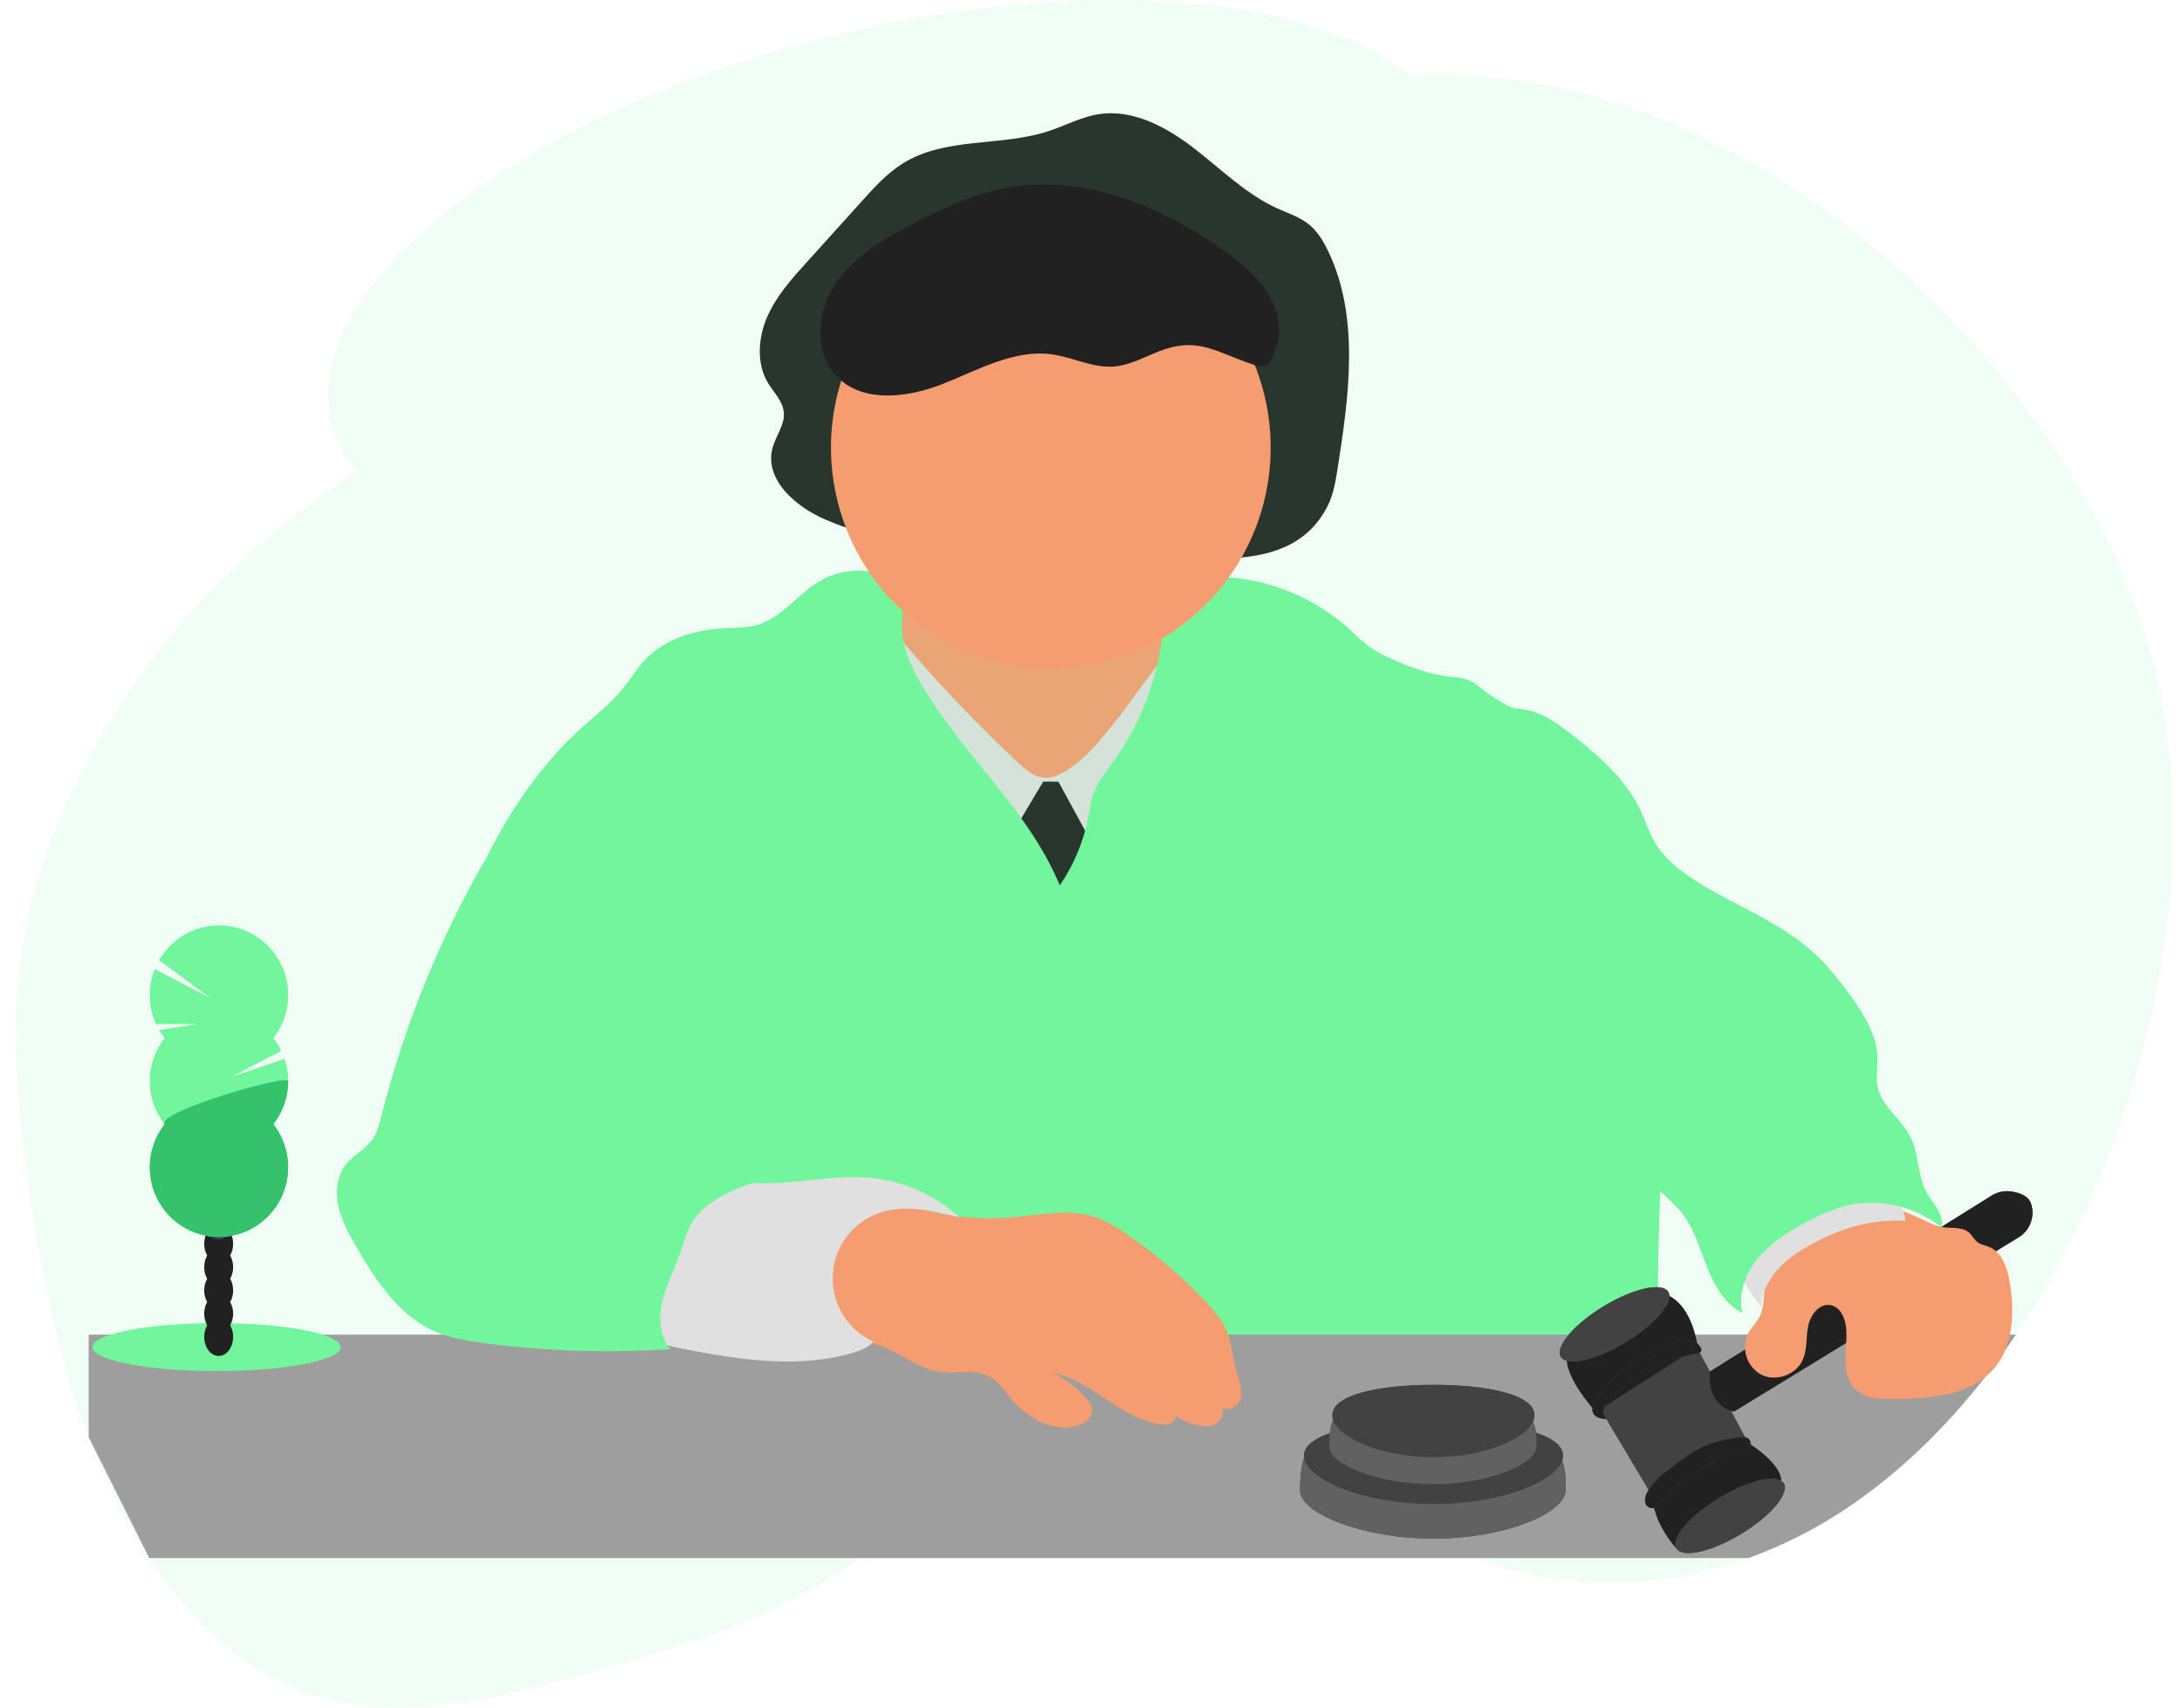 <svg width="138" height="108" viewBox="0 0 138 108" fill="none" xmlns="http://www.w3.org/2000/svg">
<path d="M83.997 31.935C84.34 31.232 84.468 30.438 84.591 29.659C85.318 25.063 85.999 20.101 84.024 15.936C83.713 15.281 83.336 14.643 82.785 14.196C82.196 13.718 81.465 13.491 80.782 13.181C78.799 12.283 77.202 10.672 75.459 9.335C73.716 7.999 71.613 6.884 69.477 7.224C68.376 7.4 67.357 7.954 66.289 8.302C63.271 9.286 59.788 8.644 57.077 10.349C56.098 10.966 55.299 11.845 54.515 12.715L51.014 16.594C50.065 17.644 49.098 18.72 48.524 20.036C47.95 21.352 47.829 22.974 48.56 24.201C48.928 24.821 49.509 25.357 49.572 26.084C49.641 26.874 49.071 27.552 48.863 28.314C48.312 30.327 50.332 32.054 52.174 32.849C57.74 35.246 63.864 34.97 69.757 34.872C74.145 34.796 81.466 37.113 83.997 31.935Z" fill="#212121"/>
<path d="M74.098 41.896C74.485 42.826 75.316 43.482 76.138 44.06C76.96 44.638 77.837 45.188 78.827 45.235C77.083 47.491 74.697 49.151 72.365 50.776C71.278 51.531 70.177 52.284 68.938 52.711C67.801 53.101 66.59 53.198 65.401 53.362C63.886 53.571 62.379 53.894 60.858 53.83C58.147 53.716 55.554 52.341 53.756 50.296C51.958 48.252 50.928 45.587 50.65 42.867C51.614 42.852 52.503 42.313 53.281 41.726C54.233 41.01 55.125 40.181 55.739 39.158C56.404 38.05 56.703 36.764 57.005 35.505C60.215 35.408 63.424 35.312 66.635 35.375C67.803 35.397 68.975 35.443 70.115 35.735C71.201 36.012 73.47 36.727 74.132 37.712C74.514 38.279 74.132 38.864 73.995 39.476C73.819 40.281 73.774 41.122 74.098 41.896Z" fill="#F69C71"/>
<path d="M70.467 45.724C69.549 46.872 68.603 48.044 67.345 48.797C66.96 49.026 66.531 49.213 66.085 49.198C65.424 49.17 64.877 48.696 64.393 48.242C61.973 45.976 59.675 43.581 57.509 41.069C56.83 40.281 56.132 39.46 55.203 39.001C54.363 46.625 54.144 54.305 54.548 61.965C54.543 62.11 54.576 62.253 54.644 62.381C54.788 62.601 55.091 62.633 55.354 62.643C63.126 62.936 71.209 63.172 78.327 60.011C77.833 58.535 77.914 56.94 77.866 55.383C77.787 52.83 77.347 50.302 76.738 47.826C76.44 46.611 76.1 45.408 75.739 44.211C75.439 43.208 75.21 41.441 74.54 40.683C72.998 42.068 71.763 44.103 70.467 45.724Z" fill="#E0E0E0"/>
<path d="M66.939 49.436H65.975L63.497 53.592L66.113 60.102L69.279 53.73L66.939 49.436Z" fill="#212121"/>
<path opacity="0.1" d="M1.2 61.519C1.689 57.106 3.111 52.931 4.966 49.2C9.151 40.772 15.494 34.483 22.35 29.978C22.416 29.934 22.488 29.892 22.55 29.849C21.793 28.947 21.252 27.881 20.968 26.735C18.859 18.04 33.084 7.08 52.73 2.258C68.497 -1.606 82.967 -0.349 89.159 4.793C103.605 3.879 118.675 12.822 128.689 26.597C132.269 31.527 135.298 37.35 136.626 43.934C138.243 51.907 137.276 60.489 135.009 68.183C133.262 74.109 130.709 79.661 127.5 84.417C127.271 84.755 127.039 85.089 126.804 85.42C126.4 85.99 125.987 86.544 125.565 87.082C122.922 90.469 119.912 93.344 116.603 95.521C114.722 96.761 112.703 97.775 110.587 98.54C104.943 100.574 98.885 100.658 93.306 98.54C92.371 98.186 91.459 97.774 90.575 97.306C90.085 97.049 89.6 96.772 89.121 96.475C88.197 95.904 87.29 95.267 86.389 94.605C85.141 93.685 83.911 92.716 82.657 91.81L82.55 91.731C81.076 90.667 79.585 89.693 78.031 88.992C76.996 88.513 75.9 88.178 74.774 87.999C73.107 87.761 71.409 87.894 69.799 88.388C69.494 88.477 69.188 88.578 68.885 88.689C67.9 89.055 66.946 89.5 66.032 90.02C62.062 92.236 58.262 95.77 54.363 98.54C53.812 98.937 53.246 99.318 52.685 99.676C47.71 102.853 42.239 104.401 36.826 105.903C30.688 107.607 24.192 109.261 18.254 106.608C14.812 105.072 11.832 102.159 9.443 98.54C8.397 96.946 7.479 95.269 6.698 93.527C6.31 92.666 5.947 91.788 5.609 90.895C3.645 85.701 2.504 79.994 1.717 74.273C1.133 70.062 0.736 65.75 1.2 61.519Z" fill="#71F69C"/>
<path d="M67.026 56.002C67.922 54.686 68.54 53.199 68.841 51.633C68.937 51.132 69.002 50.62 69.178 50.141C69.439 49.431 69.932 48.835 70.377 48.221C72.026 45.945 73.088 43.293 73.468 40.503C73.638 39.237 73.753 37.786 74.769 37.02C75.408 36.54 76.258 36.466 77.057 36.48C80.145 36.558 83.103 37.749 85.392 39.837C85.772 40.216 86.175 40.573 86.597 40.906C87.029 41.203 87.49 41.456 87.974 41.659C89.193 42.214 90.468 42.673 91.797 42.813C92.138 42.828 92.477 42.884 92.805 42.981C93.201 43.12 93.527 43.412 93.862 43.673C94.931 44.502 96.158 45.098 97.468 45.425C99.315 49.741 100.745 54.228 101.736 58.821C101.985 59.964 102.208 61.115 102.548 62.234C103.017 63.785 103.709 65.265 104.17 66.819C106.004 73.004 104.078 79.742 105.312 86.074L39.082 86.165C40.122 84.54 39.748 82.476 39.837 80.545C39.921 78.767 40.37 77.028 40.681 75.274C41.202 72.342 41.335 69.353 41.389 66.374C41.411 65.117 41.413 63.817 40.929 62.658C40.022 60.482 37.668 59.333 35.439 58.595C34.373 58.243 33.252 57.922 32.41 57.17C31.547 56.393 31.098 55.251 30.822 54.122C32.324 51.144 34.277 48.304 36.742 46.07C37.669 45.239 38.659 44.459 39.441 43.486C39.917 42.892 40.312 42.23 40.838 41.686C42.154 40.31 44.143 39.792 46.037 39.716C46.622 39.692 47.216 39.703 47.783 39.557C49.41 39.141 50.447 37.541 51.913 36.713C52.933 36.14 54.124 35.956 55.268 36.195C56.094 36.368 56.94 36.861 57.126 37.681C57.229 38.142 57.102 38.619 57.054 39.089C56.905 40.533 57.501 41.949 58.223 43.207C60.815 47.696 65.054 51.199 67.026 56.002Z" fill="#71F69C"/>
<path d="M52.553 28.311C52.554 31.416 53.581 34.433 55.473 36.886C57.365 39.339 60.014 41.089 63.003 41.86C65.992 42.632 69.152 42.381 71.984 41.148C74.816 39.914 77.159 37.768 78.645 35.047C80.132 32.326 80.676 29.184 80.193 26.118C79.71 23.051 78.226 20.234 75.976 18.108C73.726 15.983 70.838 14.672 67.766 14.38C64.693 14.088 61.612 14.833 59.006 16.497C57.029 17.76 55.401 19.505 54.272 21.571C53.144 23.636 52.553 25.955 52.553 28.311Z" fill="#F69C71"/>
<path d="M5.607 90.893V84.413H127.498C127.27 84.751 127.038 85.085 126.803 85.416C126.625 85.839 126.382 86.231 126.083 86.578C125.923 86.761 125.748 86.93 125.56 87.083C122.916 90.47 119.907 93.346 116.597 95.522C114.716 96.763 112.697 97.776 110.582 98.542H9.439L5.607 90.893Z" fill="#9E9E9E"/>
<path d="M63.856 77.002C65.725 76.852 67.667 76.384 69.427 77.032C70.027 77.273 70.596 77.586 71.121 77.963C73.022 79.247 74.772 80.742 76.34 82.421C76.793 82.904 77.236 83.414 77.514 84.018C77.906 84.87 77.941 85.841 78.202 86.743C78.352 87.259 78.581 87.783 78.49 88.313C78.399 88.844 77.791 89.319 77.335 89.037C77.358 89.184 77.348 89.336 77.306 89.479C77.264 89.623 77.191 89.755 77.092 89.867C76.993 89.979 76.871 90.068 76.734 90.127C76.598 90.186 76.45 90.214 76.301 90.208C75.604 90.184 74.931 89.946 74.374 89.525C74.356 89.694 74.274 89.848 74.146 89.957C74.018 90.066 73.853 90.122 73.685 90.111C72.491 90.032 71.354 89.419 70.333 88.748C69.133 87.967 67.943 87.078 66.538 86.809C67.402 87.205 68.163 87.798 68.762 88.539C68.992 88.823 69.207 89.156 68.953 89.595C68.802 89.841 68.569 90.026 68.295 90.117C66.723 90.671 65.014 89.754 63.965 88.482C63.542 87.969 63.169 87.374 62.588 87.063C61.654 86.557 60.501 86.912 59.449 86.765C58.282 86.604 57.3 85.838 56.228 85.344C54.8 84.687 53.208 84.512 51.684 84.122C51.501 84.095 51.333 84.007 51.205 83.872C51.11 83.713 51.069 83.526 51.088 83.341C51.095 81.443 51.237 79.549 51.514 77.672C51.536 77.37 51.628 77.077 51.782 76.816C52.082 76.387 52.652 76.262 53.166 76.176C53.992 76.038 54.918 75.727 55.75 75.73C56.548 75.73 57.318 76.184 58.079 76.407C59.954 76.955 61.911 77.156 63.856 77.002Z" fill="#F69C71"/>
<path d="M55.147 74.504C57.21 74.722 59.152 75.596 60.69 76.998C58.973 76.561 57.125 76.13 55.47 76.762C54.664 77.07 53.967 77.612 53.467 78.319C52.968 79.025 52.688 79.866 52.663 80.733C52.639 81.6 52.871 82.455 53.33 83.189C53.789 83.923 54.454 84.504 55.242 84.857C54.907 85.236 54.416 85.421 53.927 85.564C50.395 86.6 46.615 85.979 43.004 85.273C42.343 85.144 41.627 84.974 41.223 84.427C40.864 83.932 40.875 83.266 40.907 82.652C40.999 80.88 41.152 79.05 41.95 77.473C43.032 75.331 44.912 74.533 47.175 74.781C49.838 75.067 52.481 74.233 55.147 74.504Z" fill="#E0E0E0"/>
<path d="M32.678 51.807C31.536 52.901 30.713 54.28 29.957 55.671C27.396 60.38 25.434 65.394 24.117 70.595C23.988 71.106 23.86 71.631 23.557 72.062C23.116 72.687 22.369 73.032 21.888 73.622C21.311 74.339 21.2 75.351 21.39 76.254C21.58 77.157 22.033 77.981 22.491 78.78C23.745 80.966 25.225 83.223 27.529 84.222C28.492 84.637 29.546 84.809 30.588 84.946C34.502 85.464 38.458 85.593 42.398 85.33C41.709 84.526 41.643 83.341 41.887 82.309C42.131 81.277 42.639 80.331 42.988 79.332C43.264 78.552 43.458 77.721 43.941 77.05C44.297 76.59 44.736 76.202 45.235 75.905C46.369 75.181 47.644 74.71 48.975 74.525C47.987 73.749 46.708 73.492 45.505 73.14C44.302 72.788 43.044 72.248 42.413 71.159C42.034 70.507 41.93 69.732 41.879 68.979C41.725 66.711 41.988 64.435 42.655 62.263C43.099 60.818 43.726 59.309 43.344 57.849C43.148 57.111 42.709 56.463 42.278 55.843C41.438 54.624 40.568 53.376 39.343 52.553C38.285 51.842 37.028 51.508 35.77 51.42C34.827 51.357 33.394 51.127 32.678 51.807Z" fill="#71F69C"/>
<path d="M82.221 94.264C82.232 95.71 86.14 97.312 90.663 97.312C95.186 97.312 98.961 95.715 99.021 94.264C99.232 89.235 95.187 92.066 90.663 92.066C86.139 92.066 82.179 88.474 82.221 94.264Z" fill="#3F3D56"/>
<path d="M82.221 94.264C82.232 95.71 86.14 97.312 90.663 97.312C95.186 97.312 98.961 95.715 99.021 94.264C99.232 89.235 95.187 92.066 90.663 92.066C86.139 92.066 82.179 88.474 82.221 94.264Z" fill="#616161"/>
<path d="M82.473 92.066C82.473 93.514 86.14 95.114 90.663 95.114C95.186 95.114 98.853 93.518 98.853 92.066C98.853 90.614 95.187 89.869 90.663 89.869C86.139 89.869 82.473 90.62 82.473 92.066Z" fill="#3F3D56"/>
<path d="M82.473 92.066C82.473 93.514 86.14 95.114 90.663 95.114C95.186 95.114 98.853 93.518 98.853 92.066C98.853 90.614 95.187 89.869 90.663 89.869C86.139 89.869 82.473 90.62 82.473 92.066Z" fill="#424242"/>
<path d="M84.07 91.495C84.078 92.624 87.126 93.868 90.655 93.868C94.184 93.868 97.126 92.621 97.175 91.495C97.339 87.572 94.184 89.78 90.655 89.78C87.126 89.78 84.037 86.98 84.07 91.495Z" fill="#3F3D56"/>
<path d="M84.07 91.495C84.078 92.624 87.126 93.868 90.655 93.868C94.184 93.868 97.126 92.621 97.175 91.495C97.339 87.572 94.184 89.78 90.655 89.78C87.126 89.78 84.037 86.98 84.07 91.495Z" fill="#616161"/>
<path d="M84.267 89.502C84.267 90.764 87.127 92.155 90.655 92.155C94.184 92.155 97.045 90.769 97.045 89.502C97.045 88.234 94.184 87.588 90.655 87.588C87.127 87.588 84.267 88.239 84.267 89.502Z" fill="#3F3D56"/>
<path d="M84.267 89.502C84.267 90.764 87.127 92.155 90.655 92.155C94.184 92.155 97.045 90.769 97.045 89.502C97.045 88.234 94.184 87.588 90.655 87.588C87.127 87.588 84.267 88.239 84.267 89.502Z" fill="#424242"/>
<path d="M105.966 97.869C105.966 97.869 104.757 96.528 104.549 95.021C104.341 93.514 110.456 91.199 110.456 91.199C110.456 91.199 112.576 92.446 112.647 93.613C112.647 93.613 108.589 98.002 105.966 97.869Z" fill="#3F3D56"/>
<path d="M105.966 97.869C105.966 97.869 104.757 96.528 104.549 95.021C104.341 93.514 110.456 91.199 110.456 91.199C110.456 91.199 112.576 92.446 112.647 93.613C112.647 93.613 108.589 98.002 105.966 97.869Z" fill="#212121"/>
<path d="M106.022 97.93C105.644 97.296 106.858 95.864 108.735 94.731C110.611 93.598 112.439 93.193 112.817 93.827C113.195 94.46 111.98 95.892 110.104 97.025C108.227 98.159 106.4 98.563 106.022 97.93Z" fill="#3F3D56"/>
<path d="M106.022 97.93C105.644 97.296 106.858 95.864 108.735 94.731C110.611 93.598 112.439 93.193 112.817 93.827C113.195 94.46 111.98 95.892 110.104 97.025C108.227 98.159 106.4 98.563 106.022 97.93Z" fill="#424242"/>
<path d="M104.464 94.559L100.986 88.726L104.523 85.704L107.281 85.184L108.141 86.745L110.562 91.264L104.464 94.559Z" fill="#3F3D56"/>
<path d="M104.464 94.559L100.986 88.726L104.523 85.704L107.281 85.184L108.141 86.745L110.562 91.264L104.464 94.559Z" fill="#424242"/>
<path d="M100.939 89.301C100.939 89.301 98.59 86.79 99.193 85.432C99.796 84.075 102.98 81.354 105.008 81.768C107.036 82.183 107.361 85.191 107.361 85.191L100.939 89.301Z" fill="#3F3D56"/>
<path d="M100.939 89.301C100.939 89.301 98.59 86.79 99.193 85.432C99.796 84.075 102.98 81.354 105.008 81.768C107.036 82.183 107.361 85.191 107.361 85.191L100.939 89.301Z" fill="#212121"/>
<path d="M127.656 78.265L109.666 89.275C109.666 89.275 107.956 89.052 108.142 86.748L125.96 75.619C126.322 75.393 126.752 75.3 127.175 75.356C127.663 75.423 128.24 75.601 128.427 76.068C128.475 76.187 128.508 76.311 128.526 76.438C128.576 76.795 128.52 77.159 128.366 77.484C128.211 77.809 127.964 78.081 127.656 78.265Z" fill="#3F3D56"/>
<path d="M127.656 78.265L109.666 89.275C109.666 89.275 107.956 89.052 108.142 86.748L125.96 75.619C126.322 75.393 126.752 75.3 127.175 75.356C127.663 75.423 128.24 75.601 128.427 76.068C128.475 76.187 128.508 76.311 128.526 76.438C128.576 76.795 128.52 77.159 128.366 77.484C128.211 77.809 127.964 78.081 127.656 78.265Z" fill="#212121"/>
<path d="M104.466 95.381C104.372 95.375 104.283 95.34 104.21 95.28C104.138 95.219 104.086 95.137 104.063 95.046C103.975 94.734 104.136 94.435 104.305 94.185C104.608 93.74 104.985 93.352 105.421 93.038C106.153 92.505 106.863 91.904 107.692 91.515C108.172 91.3 108.675 91.14 109.19 91.04C109.577 90.95 109.972 90.906 110.369 90.909C110.439 90.911 110.507 90.935 110.564 90.977C110.621 91.018 110.664 91.076 110.687 91.143C110.71 91.21 110.712 91.283 110.694 91.351C110.675 91.419 110.636 91.48 110.582 91.526C110.399 91.648 110.194 91.734 109.979 91.781C108.907 92.098 107.914 92.648 106.985 93.272C106.484 93.596 106.015 93.968 105.584 94.381C105.298 94.666 104.932 95.392 104.466 95.381Z" fill="#3F3D56"/>
<path d="M104.466 95.381C104.372 95.375 104.283 95.34 104.21 95.28C104.138 95.219 104.086 95.137 104.063 95.046C103.975 94.734 104.136 94.435 104.305 94.185C104.608 93.74 104.985 93.352 105.421 93.038C106.153 92.505 106.863 91.904 107.692 91.515C108.172 91.3 108.675 91.14 109.19 91.04C109.577 90.95 109.972 90.906 110.369 90.909C110.439 90.911 110.507 90.935 110.564 90.977C110.621 91.018 110.664 91.076 110.687 91.143C110.71 91.21 110.712 91.283 110.694 91.351C110.675 91.419 110.636 91.48 110.582 91.526C110.399 91.648 110.194 91.734 109.979 91.781C108.907 92.098 107.914 92.648 106.985 93.272C106.484 93.596 106.015 93.968 105.584 94.381C105.298 94.666 104.932 95.392 104.466 95.381Z" fill="#212121"/>
<path d="M101.594 89.747C101.594 89.747 99.829 89.79 101.29 88.005C102.751 86.219 105.364 84.447 107.224 84.848C107.224 84.848 107.995 85.49 107.328 85.601C106.696 85.707 103.749 86.294 102.394 87.946C102.246 88.126 102.08 88.29 101.9 88.437C101.582 88.697 101.154 89.19 101.594 89.747Z" fill="#3F3D56"/>
<path d="M101.594 89.747C101.594 89.747 99.829 89.79 101.29 88.005C102.751 86.219 105.364 84.447 107.224 84.848C107.224 84.848 107.995 85.49 107.328 85.601C106.696 85.707 103.749 86.294 102.394 87.946C102.246 88.126 102.08 88.29 101.9 88.437C101.582 88.697 101.154 89.19 101.594 89.747Z" fill="#212121"/>
<path d="M98.717 85.813C98.339 85.179 99.554 83.747 101.43 82.614C103.306 81.481 105.134 81.076 105.512 81.71C105.89 82.343 104.675 83.776 102.799 84.909C100.922 86.042 99.095 86.446 98.717 85.813Z" fill="#3F3D56"/>
<path d="M98.717 85.813C98.339 85.179 99.554 83.747 101.43 82.614C103.306 81.481 105.134 81.076 105.512 81.71C105.89 82.343 104.675 83.776 102.799 84.909C100.922 86.042 99.095 86.446 98.717 85.813Z" fill="#424242"/>
<path d="M110.368 85.355C110.392 85.677 110.494 85.989 110.666 86.263C110.837 86.537 111.073 86.764 111.351 86.925C112.275 87.421 113.572 86.98 114.007 86.021C114.233 85.522 114.237 84.963 114.283 84.413C114.297 84.233 114.321 84.055 114.354 83.878C114.492 83.165 115.078 82.407 115.787 82.548C116.373 82.663 116.681 83.324 116.751 83.92C116.769 84.083 116.778 84.248 116.779 84.413C116.779 84.585 116.772 84.756 116.762 84.928C116.743 85.28 116.713 85.633 116.714 85.985C116.714 86.678 116.863 87.413 117.36 87.888C117.963 88.466 118.888 88.492 119.722 88.483C121.758 88.462 124.025 88.344 125.557 87.083C125.746 86.93 125.921 86.761 126.08 86.578C126.38 86.231 126.623 85.839 126.8 85.416C126.937 85.092 127.041 84.757 127.113 84.413C127.341 83.339 127.29 82.169 127.103 81.08C126.982 80.368 126.748 79.588 126.23 79.134C126.107 79.025 125.968 78.937 125.817 78.872C125.569 78.767 125.289 78.733 125.072 78.569C124.856 78.404 124.716 78.105 124.487 77.924C124.029 77.563 123.332 77.718 122.795 77.596H122.772L122.743 77.588C122.163 77.449 121.628 77.131 121.081 76.895C120.846 76.794 120.61 76.697 120.373 76.611C119.784 76.374 119.147 76.279 118.515 76.334C116.45 76.571 113.971 77.832 112.558 79.344C112.209 79.692 111.938 80.111 111.762 80.572C111.646 80.958 111.582 81.358 111.572 81.761C111.535 82.331 111.504 82.899 111.223 83.385C111.053 83.679 110.802 83.918 110.625 84.216C110.584 84.283 110.548 84.353 110.517 84.425C110.391 84.718 110.34 85.037 110.368 85.355Z" fill="#F69C71"/>
<path d="M114.911 78.517C114.07 78.955 113.242 79.45 112.581 80.131C111.92 80.813 111.433 81.706 111.395 82.659C110.817 81.956 110.321 81.189 109.917 80.372C109.598 79.728 109.335 78.966 109.619 78.304C109.754 78.024 109.945 77.774 110.179 77.57C111.418 76.39 113.084 75.737 114.769 75.47C116.591 75.18 120.229 74.549 120.509 77.217C118.468 77.12 116.734 77.573 114.911 78.517Z" fill="#E0E0E0"/>
<path d="M92.343 44.405C93.691 44.991 95.268 44.577 96.693 44.931C97.745 45.193 98.65 45.857 99.503 46.528C101.205 47.867 102.882 49.363 103.792 51.334C104.089 51.979 104.301 52.665 104.658 53.273C105.235 54.265 106.156 55.003 107.116 55.628C109.568 57.218 112.415 58.213 114.597 60.16C115.53 60.992 116.316 61.978 117.048 62.993C117.907 64.184 118.729 65.514 118.745 66.985C118.745 67.561 118.632 68.146 118.745 68.713C118.987 69.98 120.26 70.767 120.834 71.922C121.384 73.023 121.254 74.384 121.866 75.448C122.268 76.14 122.997 76.833 122.767 77.597C121.079 76.322 119.049 75.797 116.984 76.212C115.95 76.419 114.985 76.883 114.06 77.391C112.987 77.981 111.93 78.652 111.155 79.607C110.38 80.563 109.916 81.835 110.191 83.033C109.075 82.479 108.414 81.296 107.955 80.132C107.497 78.969 107.147 77.726 106.386 76.741C105.993 76.233 105.506 75.811 105.042 75.369C102.466 72.913 100.609 69.81 98.786 66.747C96.906 63.591 95.028 60.432 93.15 57.272C92.629 56.395 92.106 55.513 91.73 54.566C90.468 51.38 91.285 47.659 92.343 44.405Z" fill="#71F69C"/>
<path d="M13.698 86.719C9.363 86.719 5.849 86.039 5.849 85.201C5.849 84.362 9.363 83.683 13.698 83.683C18.033 83.683 21.547 84.362 21.547 85.201C21.547 86.039 18.033 86.719 13.698 86.719Z" fill="#71F69C"/>
<path d="M13.83 85.76C13.325 85.76 12.916 85.222 12.916 84.557C12.916 83.892 13.325 83.353 13.83 83.353C14.335 83.353 14.744 83.892 14.744 84.557C14.744 85.222 14.335 85.76 13.83 85.76Z" fill="#212121"/>
<path d="M13.83 84.288C13.325 84.288 12.916 83.749 12.916 83.084C12.916 82.419 13.325 81.88 13.83 81.88C14.335 81.88 14.744 82.419 14.744 83.084C14.744 83.749 14.335 84.288 13.83 84.288Z" fill="#212121"/>
<path d="M13.83 82.817C13.325 82.817 12.916 82.278 12.916 81.613C12.916 80.948 13.325 80.409 13.83 80.409C14.335 80.409 14.744 80.948 14.744 81.613C14.744 82.278 14.335 82.817 13.83 82.817Z" fill="#212121"/>
<path d="M13.83 81.346C13.325 81.346 12.916 80.807 12.916 80.142C12.916 79.477 13.325 78.938 13.83 78.938C14.335 78.938 14.744 79.477 14.744 80.142C14.744 80.807 14.335 81.346 13.83 81.346Z" fill="#212121"/>
<path d="M13.83 79.875C13.325 79.875 12.916 79.336 12.916 78.671C12.916 78.006 13.325 77.467 13.83 77.467C14.335 77.467 14.744 78.006 14.744 78.671C14.744 79.336 14.335 79.875 13.83 79.875Z" fill="#212121"/>
<path d="M13.83 78.404C13.325 78.404 12.916 77.865 12.916 77.2C12.916 76.535 13.325 75.996 13.83 75.996C14.335 75.996 14.744 76.535 14.744 77.2C14.744 77.865 14.335 78.404 13.83 78.404Z" fill="#3F3D56"/>
<path d="M13.83 76.933C13.325 76.933 12.916 76.394 12.916 75.729C12.916 75.064 13.325 74.525 13.83 74.525C14.335 74.525 14.744 75.064 14.744 75.729C14.744 76.394 14.335 76.933 13.83 76.933Z" fill="#3F3D56"/>
<path d="M10.407 65.66C10.283 65.5 10.169 65.332 10.067 65.157L12.468 64.759L9.872 64.779C9.622 64.233 9.487 63.643 9.472 63.043C9.458 62.443 9.565 61.846 9.788 61.289L13.272 63.108L10.059 60.731C10.36 60.207 10.764 59.751 11.248 59.392C11.732 59.032 12.284 58.777 12.87 58.641C13.456 58.506 14.063 58.493 14.654 58.605C15.245 58.716 15.807 58.948 16.305 59.288C16.803 59.627 17.226 60.066 17.548 60.577C17.87 61.088 18.084 61.66 18.176 62.258C18.268 62.856 18.237 63.467 18.085 64.052C17.932 64.637 17.662 65.184 17.29 65.66C17.483 65.909 17.65 66.178 17.788 66.463L14.671 68.093L17.997 66.97C18.231 67.664 18.288 68.406 18.165 69.128C18.042 69.85 17.742 70.53 17.292 71.106C17.8 71.756 18.116 72.537 18.203 73.358C18.291 74.18 18.147 75.01 17.788 75.754C17.429 76.497 16.87 77.124 16.173 77.562C15.477 78.001 14.672 78.234 13.85 78.234C13.029 78.234 12.224 78.001 11.528 77.562C10.831 77.124 10.271 76.497 9.912 75.754C9.553 75.01 9.41 74.18 9.497 73.358C9.585 72.537 9.901 71.756 10.409 71.106C9.802 70.33 9.472 69.371 9.472 68.383C9.472 67.395 9.802 66.436 10.409 65.66H10.407Z" fill="#71F69C"/>
<path d="M18.226 68.383C18.227 69.371 17.897 70.33 17.289 71.106C17.797 71.756 18.113 72.537 18.201 73.358C18.288 74.18 18.144 75.01 17.785 75.754C17.426 76.497 16.867 77.124 16.17 77.562C15.474 78.001 14.669 78.234 13.847 78.234C13.026 78.234 12.221 78.001 11.525 77.562C10.828 77.124 10.269 76.497 9.91 75.754C9.551 75.01 9.407 74.18 9.494 73.358C9.582 72.537 9.898 71.756 10.405 71.106C9.82 70.357 18.226 67.888 18.226 68.383Z" fill="#36C26D"/>
<path d="M73.344 22.203C72.38 22.577 71.439 23.114 70.406 23.185C69.094 23.273 67.854 22.6 66.551 22.415C64.162 22.075 61.894 23.384 59.65 24.274C57.406 25.163 54.515 25.531 52.87 23.757C51.472 22.248 51.665 19.74 52.788 18.022C53.912 16.305 55.747 15.194 57.562 14.236C59.563 13.181 61.651 12.221 63.88 11.848C68.61 11.06 73.416 13.028 77.342 15.8C78.644 16.72 79.931 17.794 80.554 19.263C80.906 20.094 81.016 21.158 80.709 22.024C80.205 23.448 79.875 23.279 78.83 22.908C76.834 22.201 75.654 21.313 73.344 22.203Z" fill="#212121"/>
</svg>
